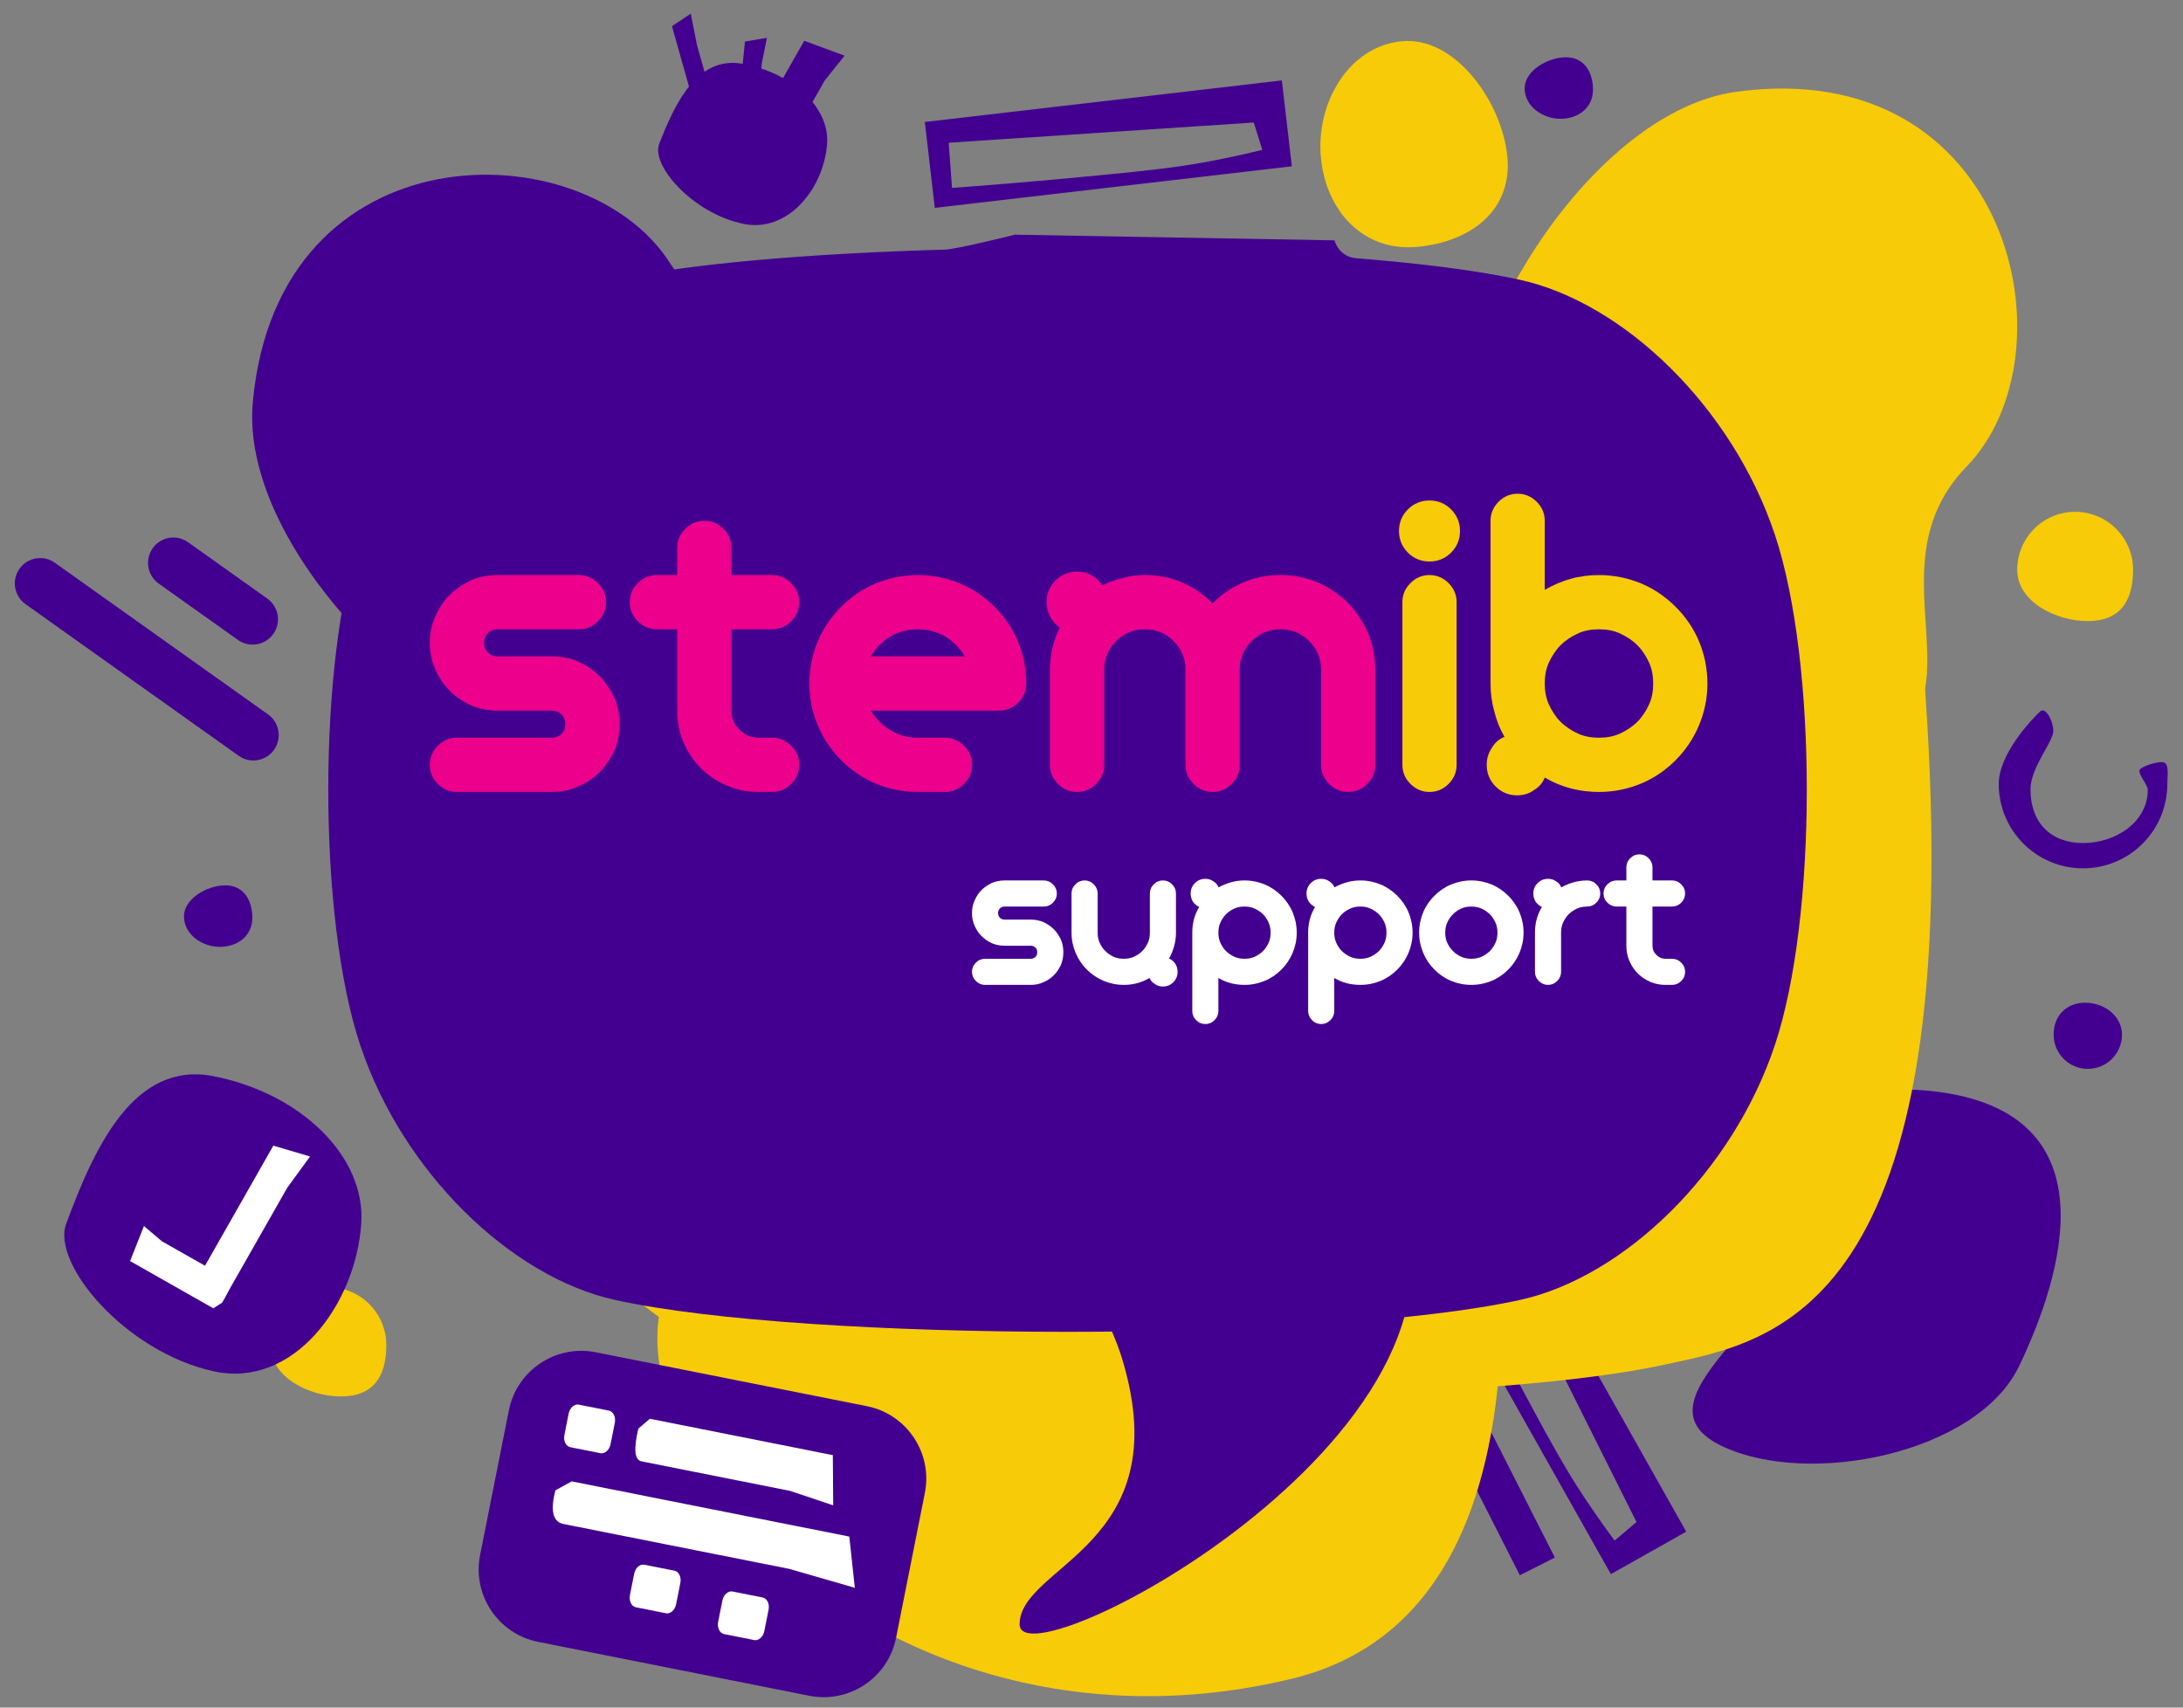 <?xml version="1.0" encoding="UTF-8" standalone="no"?>
<!DOCTYPE svg PUBLIC "-//W3C//DTD SVG 1.1//EN" "http://www.w3.org/Graphics/SVG/1.1/DTD/svg11.dtd">
<svg width="100%" height="100%" viewBox="0 0 675 528" version="1.1" xmlns="http://www.w3.org/2000/svg" xmlns:xlink="http://www.w3.org/1999/xlink" xml:space="preserve" xmlns:serif="http://www.serif.com/" style="fill-rule:evenodd;clip-rule:evenodd;stroke-linejoin:round;stroke-miterlimit:2;">
    <rect x="0" y="0" width="675" height="528" fill="#808080" stroke="none"/>
    <g transform="matrix(0.988,0,0,0.988,-1286.15,-224.012)">
        <g transform="matrix(0.323,0.573,-0.566,0.319,1417.83,-328.612)">
            <path d="M1677.67,230.071L1677.67,271.74L1506.55,271.74L1506.55,230.071L1677.67,230.071ZM1662.07,248.653L1516.7,241.344C1516.7,241.344 1515.78,263.161 1515.78,263.161C1528.44,263.702 1552.56,264.639 1578.42,265.148C1594.51,265.465 1611.28,265.91 1626.34,265.433C1635.79,265.134 1644.5,264.399 1652.01,263.653C1656.77,263.18 1661.02,262.686 1664.62,262.228L1662.07,248.653Z" style="fill:rgb(67,0,144);"/>
        </g>
        <g transform="matrix(-0.134,-0.264,0.263,-0.133,1918.8,1148.06)">
            <rect x="1506.55" y="230.071" width="171.129" height="41.669" style="fill:rgb(67,0,144);"/>
        </g>
        <g transform="matrix(1,0,0,0.897,1106.11,29.141)">
            <path d="M739.015,252.306C824.769,239.191 845.624,343.472 811.124,383.08C780.323,418.443 817.632,464.473 782.342,481.477C742.92,500.471 652.552,433.25 652.552,383.08C652.552,332.91 695.661,258.937 739.015,252.306Z" style="fill:rgb(247,203,8);"/>
        </g>
        <g transform="matrix(-1.989,0.437,-0.305,-1.39,3252.64,779.935)">
            <path d="M739.015,252.306C823.966,250.039 855.473,403.127 783.747,375.446C743.441,359.891 817.632,464.473 782.342,481.477C742.92,500.471 690.076,447.359 690.076,397.189C690.076,347.018 695.173,253.476 739.015,252.306Z" style="fill:rgb(247,203,8);"/>
        </g>
        <g transform="matrix(0.225,-0.974,0.873,0.202,994.349,1021.46)">
            <path d="M739.015,252.306C824.769,239.191 845.624,343.472 811.124,383.08C780.323,418.443 817.632,464.473 782.342,481.477C742.92,500.471 652.552,433.25 652.552,383.08C652.552,332.91 695.661,258.937 739.015,252.306Z" style="fill:rgb(67,0,144);"/>
        </g>
        <g transform="matrix(0.605,0,0,0.605,728.287,90.787)">
            <path d="M1758,254.322C1767.27,254.322 1771.96,261.849 1771.96,271.12C1771.96,280.391 1764.43,286.157 1755.16,286.157C1745.89,286.157 1736.6,279.687 1736.6,270.416C1736.6,261.145 1748.73,254.322 1758,254.322Z" style="fill:rgb(67,0,144);"/>
        </g>
        <g transform="matrix(0.605,0,0,0.605,308.707,349.936)">
            <path d="M1758,254.322C1767.27,254.322 1771.96,261.849 1771.96,271.12C1771.96,280.391 1764.43,286.157 1755.16,286.157C1745.89,286.157 1736.6,279.687 1736.6,270.416C1736.6,261.145 1748.73,254.322 1758,254.322Z" style="fill:rgb(67,0,144);"/>
        </g>
        <g transform="matrix(1.41,-2.948,2.948,1.41,-1393.93,5409.41)">
            <path d="M1754.25,267.463C1763.52,267.463 1768.66,262.457 1771.96,271.12C1778.62,288.602 1761.36,290.767 1752.09,290.767C1742.82,290.767 1732.89,277.642 1732.89,268.371C1732.89,259.1 1744.98,267.463 1754.25,267.463Z" style="fill:rgb(67,0,144);"/>
        </g>
        <g transform="matrix(0.18,1.816,-1.816,0.18,1918.91,-2962.7)">
            <path d="M1758,254.322C1767.27,254.322 1771.96,261.849 1771.96,271.12C1771.96,280.391 1764.43,286.157 1755.16,286.157C1745.89,286.157 1736.6,279.687 1736.6,270.416C1736.6,261.145 1748.73,254.322 1758,254.322Z" style="fill:rgb(247,203,8);"/>
        </g>
        <g transform="matrix(0.653,-0.076,0.075,0.645,590.17,231.009)">
            <path d="M1677.67,230.071L1677.67,271.74L1506.55,271.74L1506.55,230.071L1677.67,230.071ZM1662.07,248.653L1516.7,241.344C1516.7,241.344 1515.78,263.161 1515.78,263.161C1528.44,263.702 1552.56,264.639 1578.42,265.148C1594.51,265.465 1611.28,265.91 1626.34,265.433C1635.79,265.134 1644.5,264.399 1652.01,263.653C1656.77,263.18 1661.02,262.686 1664.62,262.228L1662.07,248.653Z" style="fill:rgb(67,0,144);"/>
        </g>
        <g transform="matrix(1,0,0,1,0.667,0)">
            <path d="M1950.55,386.905C1960.56,386.905 1968.68,395.03 1968.68,405.038C1968.68,415.046 1964.48,421.107 1954.47,421.107C1944.47,421.107 1932.42,415.046 1932.42,405.038C1932.42,395.03 1940.54,386.905 1950.55,386.905Z" style="fill:rgb(247,203,8);"/>
        </g>
        <g transform="matrix(1,0,0,1,-546.007,242.658)">
            <path d="M1950.55,386.905C1960.56,386.905 1968.68,395.03 1968.68,405.038C1968.68,415.046 1964.48,421.107 1954.47,421.107C1944.47,421.107 1932.42,415.046 1932.42,405.038C1932.42,395.03 1940.54,386.905 1950.55,386.905Z" style="fill:rgb(247,203,8);"/>
        </g>
        <g transform="matrix(0.59,0,0,0.59,804.355,311.573)">
            <path d="M1949.16,388.071C1959.16,388.071 1968.68,395.03 1968.68,405.038C1968.68,415.046 1960.56,423.171 1950.55,423.171C1940.54,423.171 1932.42,415.046 1932.42,405.038C1932.42,395.03 1939.15,388.071 1949.16,388.071Z" style="fill:rgb(67,0,144);"/>
        </g>
        <g transform="matrix(1.455,0,0,1.455,-884.37,-117.225)">
            <path d="M1941.33,389.422C1939.39,391.244 1932.42,398.622 1932.42,405.038C1932.42,415.046 1940.54,423.171 1950.55,423.171C1960.56,423.171 1968.68,415.046 1968.68,405.038C1968.68,403.496 1969.07,401 1968.1,400.466C1967.12,399.933 1963.64,401.076 1962.83,401.838C1962.05,402.575 1964.48,405.156 1964.48,406.236C1964.48,413.242 1957.56,417.731 1950.55,417.731C1943.54,417.731 1939.25,413.242 1939.25,406.236C1939.25,401.745 1943.52,396.71 1944.1,394.107C1944.49,392.337 1942.66,388.183 1941.33,389.422Z" style="fill:rgb(67,0,144);"/>
        </g>
        <g transform="matrix(0.789,0,0,1.076,1363.37,-138.954)">
            <path d="M685.579,540.875C681.668,500.349 624.015,446.626 582.74,439.971C506.066,427.607 300.502,427.607 223.828,439.971C182.553,446.626 139.548,477.06 122.692,514.15C105.836,551.24 105.836,625.419 122.692,662.509C139.548,699.599 182.553,730.033 223.828,736.689C300.502,749.052 506.066,749.052 582.74,736.689C624.015,730.033 703.108,722.554 685.579,540.875Z" style="fill:rgb(247,203,8);"/>
        </g>
        <g transform="matrix(0.789,0,0,1.076,1317.68,-159.112)">
            <path d="M683.876,514.15C667.02,477.06 624.015,446.626 582.74,439.971C566.225,437.308 543.731,435.218 517.833,433.703C510.762,433.289 509.164,428.497 509.164,428.497L382.405,426.849C382.405,426.849 359.393,431.097 354.562,431.198C301.71,432.299 253.268,435.224 223.828,439.971C182.553,446.626 139.548,477.06 122.692,514.15C105.836,551.24 105.836,625.419 122.692,662.509C139.548,699.599 182.553,730.033 223.828,736.689C300.502,749.052 506.066,749.052 582.74,736.689C624.015,730.033 667.02,699.599 683.876,662.509C700.732,625.419 700.732,551.24 683.876,514.15Z" style="fill:rgb(67,0,144);"/>
        </g>
        <g transform="matrix(1,0,0,1,-39.333,0)">
            <path d="M1775.96,595.289C1760.52,567.097 1638.6,573.116 1620.25,577.82C1605.75,581.537 1676.35,598.555 1692.46,652.542C1709.77,710.572 1660.3,716.532 1660.21,735.048C1660.11,754.71 1817.79,671.664 1775.96,595.289Z" style="fill:rgb(67,0,144);"/>
        </g>
        <g transform="matrix(0.54,0.384,-0.778,1.094,994.216,-610.713)">
            <path d="M1389.44,459.14C1389.44,455.877 1384.08,453.227 1377.47,453.227L1331.54,453.227C1324.93,453.227 1319.56,455.877 1319.56,459.14C1319.56,462.403 1324.93,465.053 1331.54,465.053L1377.47,465.053C1384.08,465.053 1389.44,462.403 1389.44,459.14Z" style="fill:rgb(67,0,144);"/>
        </g>
        <g transform="matrix(1.14,0.811,-0.778,1.094,160.784,-1167.74)">
            <path d="M1389.44,459.14C1389.44,455.877 1386.9,453.227 1383.77,453.227L1325.24,453.227C1322.11,453.227 1319.56,455.877 1319.56,459.14C1319.56,462.403 1322.11,465.053 1325.24,465.053L1383.77,465.053C1386.9,465.053 1389.44,462.403 1389.44,459.14Z" style="fill:rgb(67,0,144);"/>
            <g transform="matrix(0.59,-0.437,0.419,0.615,1242.84,353.986)">
            </g>
        </g>
        <g transform="matrix(1.106,0,0,1.106,-195.733,-58.459)">
            <g transform="matrix(119.869,0,0,119.869,1472.72,481.953)">
                <path d="M0.312,-0.128C0.321,-0.128 0.329,-0.131 0.335,-0.137C0.341,-0.143 0.344,-0.151 0.344,-0.16C0.344,-0.169 0.341,-0.177 0.335,-0.183C0.329,-0.189 0.321,-0.192 0.312,-0.192L0.184,-0.192C0.162,-0.192 0.141,-0.196 0.122,-0.204C0.103,-0.213 0.086,-0.224 0.071,-0.239C0.056,-0.254 0.045,-0.271 0.037,-0.29C0.028,-0.309 0.024,-0.33 0.024,-0.352C0.024,-0.374 0.028,-0.395 0.037,-0.414C0.045,-0.433 0.056,-0.45 0.071,-0.465C0.086,-0.48 0.103,-0.491 0.122,-0.5C0.141,-0.508 0.162,-0.512 0.184,-0.512L0.376,-0.512C0.393,-0.512 0.408,-0.506 0.421,-0.493C0.434,-0.48 0.44,-0.465 0.44,-0.448C0.44,-0.431 0.434,-0.416 0.421,-0.403C0.408,-0.39 0.393,-0.384 0.376,-0.384L0.184,-0.384C0.175,-0.384 0.167,-0.381 0.161,-0.375C0.155,-0.369 0.152,-0.361 0.152,-0.352C0.152,-0.343 0.155,-0.335 0.161,-0.329C0.167,-0.323 0.175,-0.32 0.184,-0.32L0.312,-0.32C0.334,-0.32 0.355,-0.316 0.374,-0.308C0.393,-0.299 0.41,-0.288 0.425,-0.273C0.44,-0.258 0.451,-0.241 0.46,-0.222C0.468,-0.203 0.472,-0.182 0.472,-0.16C0.472,-0.138 0.468,-0.117 0.46,-0.098C0.451,-0.079 0.44,-0.062 0.425,-0.047C0.41,-0.032 0.393,-0.021 0.374,-0.013C0.355,-0.004 0.334,-0 0.312,-0L0.088,-0C0.071,-0 0.056,-0.006 0.043,-0.019C0.03,-0.032 0.024,-0.047 0.024,-0.064C0.024,-0.081 0.03,-0.096 0.043,-0.109C0.056,-0.122 0.071,-0.128 0.088,-0.128L0.312,-0.128Z" style="fill:rgb(236,0,140);fill-rule:nonzero;"/>
            </g>
            <g transform="matrix(119.869,0,0,119.869,1531.22,481.953)">
                <path d="M0.12,-0.512L0.12,-0.576C0.12,-0.593 0.126,-0.608 0.139,-0.621C0.152,-0.634 0.167,-0.64 0.184,-0.64C0.201,-0.64 0.216,-0.634 0.229,-0.621C0.242,-0.608 0.248,-0.593 0.248,-0.576L0.248,-0.512L0.344,-0.512C0.361,-0.512 0.376,-0.506 0.389,-0.493C0.402,-0.48 0.408,-0.465 0.408,-0.448C0.408,-0.431 0.402,-0.416 0.389,-0.403C0.376,-0.39 0.361,-0.384 0.344,-0.384L0.248,-0.384L0.248,-0.192C0.248,-0.175 0.254,-0.16 0.267,-0.147C0.28,-0.134 0.295,-0.128 0.312,-0.128L0.344,-0.128C0.361,-0.128 0.376,-0.122 0.389,-0.109C0.402,-0.096 0.408,-0.081 0.408,-0.064C0.408,-0.047 0.402,-0.032 0.389,-0.019C0.376,-0.006 0.361,-0 0.344,-0L0.312,-0C0.285,-0 0.26,-0.005 0.237,-0.015C0.214,-0.025 0.193,-0.039 0.176,-0.056C0.159,-0.073 0.145,-0.094 0.135,-0.117C0.125,-0.14 0.12,-0.165 0.12,-0.192L0.12,-0.384L0.072,-0.384C0.055,-0.384 0.04,-0.39 0.027,-0.403C0.014,-0.416 0.008,-0.431 0.008,-0.448C0.008,-0.465 0.014,-0.48 0.027,-0.493C0.04,-0.506 0.055,-0.512 0.072,-0.512L0.12,-0.512Z" style="fill:rgb(236,0,140);fill-rule:nonzero;"/>
            </g>
            <g transform="matrix(119.869,0,0,119.869,1581.09,481.953)">
                <path d="M0.272,-0C0.237,-0 0.203,-0.007 0.172,-0.02C0.141,-0.033 0.114,-0.052 0.091,-0.075C0.068,-0.098 0.049,-0.126 0.036,-0.157C0.023,-0.188 0.016,-0.221 0.016,-0.256C0.016,-0.291 0.023,-0.325 0.036,-0.356C0.049,-0.387 0.068,-0.414 0.091,-0.437C0.114,-0.46 0.141,-0.479 0.172,-0.492C0.203,-0.505 0.237,-0.512 0.272,-0.512C0.307,-0.512 0.341,-0.505 0.372,-0.492C0.403,-0.479 0.43,-0.46 0.453,-0.437C0.476,-0.414 0.495,-0.387 0.508,-0.356C0.521,-0.325 0.528,-0.291 0.528,-0.256C0.528,-0.239 0.522,-0.224 0.509,-0.211C0.496,-0.198 0.481,-0.192 0.464,-0.192L0.161,-0.192C0.172,-0.173 0.188,-0.157 0.207,-0.146C0.226,-0.134 0.248,-0.128 0.272,-0.128L0.336,-0.128C0.353,-0.128 0.368,-0.122 0.381,-0.109C0.394,-0.096 0.4,-0.081 0.4,-0.064C0.4,-0.047 0.394,-0.032 0.381,-0.019C0.368,-0.006 0.353,-0 0.336,-0L0.272,-0ZM0.272,-0.384C0.248,-0.384 0.226,-0.378 0.207,-0.367C0.188,-0.355 0.172,-0.339 0.161,-0.32L0.383,-0.32C0.372,-0.339 0.356,-0.355 0.337,-0.367C0.317,-0.378 0.295,-0.384 0.272,-0.384Z" style="fill:rgb(236,0,140);fill-rule:nonzero;"/>
            </g>
            <g transform="matrix(119.869,0,0,119.869,1646.29,481.953)">
                <path d="M0.36,-0.288C0.36,-0.315 0.351,-0.337 0.332,-0.356C0.313,-0.375 0.291,-0.384 0.264,-0.384C0.237,-0.384 0.215,-0.375 0.196,-0.356C0.177,-0.337 0.168,-0.315 0.168,-0.288L0.168,-0.064C0.168,-0.047 0.162,-0.032 0.149,-0.019C0.136,-0.006 0.121,-0 0.104,-0C0.087,-0 0.072,-0.006 0.059,-0.019C0.046,-0.032 0.04,-0.047 0.04,-0.064L0.04,-0.288C0.04,-0.324 0.048,-0.357 0.063,-0.388C0.054,-0.395 0.046,-0.403 0.041,-0.413C0.035,-0.424 0.032,-0.435 0.032,-0.448C0.032,-0.468 0.039,-0.485 0.053,-0.499C0.067,-0.513 0.084,-0.52 0.104,-0.52C0.117,-0.52 0.128,-0.517 0.139,-0.511C0.149,-0.505 0.157,-0.497 0.164,-0.488C0.179,-0.495 0.195,-0.501 0.212,-0.505C0.229,-0.51 0.246,-0.512 0.264,-0.512C0.296,-0.512 0.326,-0.506 0.353,-0.494C0.38,-0.482 0.403,-0.466 0.424,-0.445C0.444,-0.466 0.468,-0.482 0.495,-0.494C0.522,-0.506 0.552,-0.512 0.584,-0.512C0.615,-0.512 0.644,-0.506 0.671,-0.495C0.698,-0.483 0.722,-0.467 0.743,-0.447C0.763,-0.426 0.779,-0.402 0.791,-0.375C0.802,-0.348 0.808,-0.319 0.808,-0.288L0.808,-0.064C0.808,-0.047 0.802,-0.032 0.789,-0.019C0.776,-0.006 0.761,-0 0.744,-0C0.727,-0 0.712,-0.006 0.699,-0.019C0.686,-0.032 0.68,-0.047 0.68,-0.064L0.68,-0.288C0.68,-0.315 0.671,-0.337 0.652,-0.356C0.633,-0.375 0.611,-0.384 0.584,-0.384C0.557,-0.384 0.535,-0.375 0.516,-0.356C0.497,-0.337 0.488,-0.315 0.488,-0.288L0.488,-0.064C0.488,-0.047 0.482,-0.032 0.469,-0.019C0.456,-0.006 0.441,-0 0.424,-0C0.407,-0 0.392,-0.006 0.379,-0.019C0.366,-0.032 0.36,-0.047 0.36,-0.064L0.36,-0.288Z" style="fill:rgb(236,0,140);fill-rule:nonzero;"/>
            </g>
            <g transform="matrix(119.869,0,0,119.869,1746.02,481.953)">
                <path d="M0.168,-0.064C0.168,-0.047 0.162,-0.032 0.149,-0.019C0.136,-0.006 0.121,-0 0.104,-0C0.087,-0 0.072,-0.006 0.059,-0.019C0.046,-0.032 0.04,-0.047 0.04,-0.064L0.04,-0.448C0.04,-0.465 0.046,-0.48 0.059,-0.493C0.072,-0.506 0.087,-0.512 0.104,-0.512C0.121,-0.512 0.136,-0.506 0.149,-0.493C0.162,-0.48 0.168,-0.465 0.168,-0.448L0.168,-0.064ZM0.032,-0.616C0.032,-0.636 0.039,-0.653 0.053,-0.667C0.067,-0.681 0.084,-0.688 0.104,-0.688C0.124,-0.688 0.141,-0.681 0.155,-0.667C0.169,-0.653 0.176,-0.636 0.176,-0.616C0.176,-0.596 0.169,-0.579 0.155,-0.565C0.141,-0.551 0.124,-0.544 0.104,-0.544C0.084,-0.544 0.067,-0.551 0.053,-0.565C0.039,-0.579 0.032,-0.596 0.032,-0.616Z" style="fill:rgb(247,203,8);fill-rule:nonzero;"/>
            </g>
            <g transform="matrix(119.869,0,0,119.869,1770.96,481.953)">
                <path d="M0.04,-0.64C0.04,-0.657 0.046,-0.672 0.059,-0.685C0.072,-0.698 0.087,-0.704 0.104,-0.704C0.121,-0.704 0.136,-0.698 0.149,-0.685C0.162,-0.672 0.168,-0.657 0.168,-0.64L0.168,-0.477C0.187,-0.488 0.207,-0.497 0.229,-0.503C0.25,-0.509 0.273,-0.512 0.296,-0.512C0.331,-0.512 0.365,-0.505 0.396,-0.492C0.427,-0.479 0.454,-0.46 0.477,-0.437C0.5,-0.414 0.519,-0.387 0.532,-0.356C0.545,-0.325 0.552,-0.291 0.552,-0.256C0.552,-0.221 0.545,-0.188 0.532,-0.157C0.519,-0.126 0.5,-0.098 0.477,-0.075C0.454,-0.052 0.427,-0.033 0.396,-0.02C0.365,-0.007 0.331,-0 0.296,-0C0.25,-0 0.207,-0.011 0.168,-0.034C0.163,-0.021 0.154,-0.011 0.142,-0.004C0.131,0.004 0.118,0.008 0.103,0.008C0.083,0.008 0.066,0.001 0.052,-0.013C0.038,-0.027 0.031,-0.044 0.031,-0.064C0.031,-0.079 0.035,-0.092 0.043,-0.104C0.05,-0.116 0.06,-0.125 0.073,-0.13C0.062,-0.149 0.054,-0.169 0.049,-0.19C0.043,-0.211 0.04,-0.233 0.04,-0.256L0.04,-0.64ZM0.168,-0.256C0.168,-0.238 0.171,-0.221 0.178,-0.206C0.185,-0.191 0.194,-0.177 0.205,-0.166C0.217,-0.154 0.231,-0.145 0.246,-0.138C0.261,-0.131 0.278,-0.128 0.296,-0.128C0.314,-0.128 0.331,-0.131 0.346,-0.138C0.361,-0.145 0.375,-0.154 0.387,-0.166C0.398,-0.177 0.407,-0.191 0.414,-0.206C0.421,-0.221 0.424,-0.238 0.424,-0.256C0.424,-0.274 0.421,-0.291 0.414,-0.306C0.407,-0.321 0.398,-0.335 0.387,-0.346C0.375,-0.358 0.361,-0.367 0.346,-0.374C0.331,-0.381 0.314,-0.384 0.296,-0.384C0.278,-0.384 0.261,-0.381 0.246,-0.374C0.231,-0.367 0.217,-0.358 0.205,-0.346C0.194,-0.335 0.185,-0.321 0.178,-0.306C0.171,-0.291 0.168,-0.274 0.168,-0.256Z" style="fill:rgb(247,203,8);fill-rule:nonzero;"/>
            </g>
        </g>
        <g transform="matrix(0.789,0,0,0.789,442.457,154.701)">
            <g transform="matrix(80.911,0,0,80.911,1472.72,481.953)">
                <path d="M0.312,-0.128C0.321,-0.128 0.329,-0.131 0.335,-0.137C0.341,-0.143 0.344,-0.151 0.344,-0.16C0.344,-0.169 0.341,-0.177 0.335,-0.183C0.329,-0.189 0.321,-0.192 0.312,-0.192L0.184,-0.192C0.162,-0.192 0.141,-0.196 0.122,-0.204C0.103,-0.213 0.086,-0.224 0.071,-0.239C0.056,-0.254 0.045,-0.271 0.037,-0.29C0.028,-0.309 0.024,-0.33 0.024,-0.352C0.024,-0.374 0.028,-0.395 0.037,-0.414C0.045,-0.433 0.056,-0.45 0.071,-0.465C0.086,-0.48 0.103,-0.491 0.122,-0.5C0.141,-0.508 0.162,-0.512 0.184,-0.512L0.376,-0.512C0.393,-0.512 0.408,-0.506 0.421,-0.493C0.434,-0.48 0.44,-0.465 0.44,-0.448C0.44,-0.431 0.434,-0.416 0.421,-0.403C0.408,-0.39 0.393,-0.384 0.376,-0.384L0.184,-0.384C0.175,-0.384 0.167,-0.381 0.161,-0.375C0.155,-0.369 0.152,-0.361 0.152,-0.352C0.152,-0.343 0.155,-0.335 0.161,-0.329C0.167,-0.323 0.175,-0.32 0.184,-0.32L0.312,-0.32C0.334,-0.32 0.355,-0.316 0.374,-0.308C0.393,-0.299 0.41,-0.288 0.425,-0.273C0.44,-0.258 0.451,-0.241 0.46,-0.222C0.468,-0.203 0.472,-0.182 0.472,-0.16C0.472,-0.138 0.468,-0.117 0.46,-0.098C0.451,-0.079 0.44,-0.062 0.425,-0.047C0.41,-0.032 0.393,-0.021 0.374,-0.013C0.355,-0.004 0.334,-0 0.312,-0L0.088,-0C0.071,-0 0.056,-0.006 0.043,-0.019C0.03,-0.032 0.024,-0.047 0.024,-0.064C0.024,-0.081 0.03,-0.096 0.043,-0.109C0.056,-0.122 0.071,-0.128 0.088,-0.128L0.312,-0.128Z" style="fill:white;fill-rule:nonzero;"/>
            </g>
            <g transform="matrix(80.911,0,0,80.911,1512.21,481.953)">
                <path d="M0.536,-0.256C0.536,-0.233 0.533,-0.211 0.527,-0.19C0.521,-0.169 0.513,-0.148 0.502,-0.129C0.515,-0.124 0.525,-0.115 0.533,-0.103C0.54,-0.092 0.544,-0.079 0.544,-0.064C0.544,-0.044 0.537,-0.027 0.523,-0.013C0.509,0.001 0.492,0.008 0.472,0.008C0.457,0.008 0.444,0.004 0.433,-0.004C0.421,-0.011 0.412,-0.021 0.406,-0.034C0.368,-0.011 0.326,-0 0.28,-0C0.245,-0 0.212,-0.007 0.181,-0.02C0.15,-0.033 0.122,-0.052 0.099,-0.075C0.076,-0.098 0.057,-0.126 0.044,-0.157C0.031,-0.188 0.024,-0.221 0.024,-0.256L0.024,-0.448C0.024,-0.465 0.03,-0.48 0.043,-0.493C0.056,-0.506 0.071,-0.512 0.088,-0.512C0.105,-0.512 0.12,-0.506 0.133,-0.493C0.146,-0.48 0.152,-0.465 0.152,-0.448L0.152,-0.256C0.152,-0.238 0.155,-0.221 0.162,-0.206C0.169,-0.191 0.178,-0.177 0.19,-0.166C0.201,-0.154 0.215,-0.145 0.23,-0.138C0.245,-0.131 0.262,-0.128 0.28,-0.128C0.298,-0.128 0.315,-0.131 0.33,-0.138C0.345,-0.145 0.359,-0.154 0.371,-0.166C0.382,-0.177 0.391,-0.191 0.398,-0.206C0.405,-0.221 0.408,-0.238 0.408,-0.256L0.408,-0.448C0.408,-0.465 0.414,-0.48 0.427,-0.493C0.44,-0.506 0.455,-0.512 0.472,-0.512C0.489,-0.512 0.504,-0.506 0.517,-0.493C0.53,-0.48 0.536,-0.465 0.536,-0.448L0.536,-0.256Z" style="fill:white;fill-rule:nonzero;"/>
            </g>
            <g transform="matrix(80.911,0,0,80.911,1558.81,481.953)">
                <path d="M0.032,-0.448C0.032,-0.468 0.039,-0.485 0.053,-0.499C0.067,-0.513 0.084,-0.52 0.104,-0.52C0.119,-0.52 0.132,-0.516 0.143,-0.508C0.155,-0.501 0.164,-0.491 0.169,-0.478C0.188,-0.489 0.209,-0.497 0.23,-0.503C0.251,-0.509 0.273,-0.512 0.296,-0.512C0.331,-0.512 0.365,-0.505 0.396,-0.492C0.427,-0.479 0.454,-0.46 0.477,-0.437C0.5,-0.414 0.519,-0.387 0.532,-0.356C0.545,-0.325 0.552,-0.291 0.552,-0.256C0.552,-0.221 0.545,-0.188 0.532,-0.157C0.519,-0.126 0.5,-0.098 0.477,-0.075C0.454,-0.052 0.427,-0.033 0.396,-0.02C0.365,-0.007 0.331,-0 0.296,-0C0.249,-0 0.206,-0.011 0.168,-0.034L0.168,0.128C0.168,0.145 0.162,0.16 0.149,0.173C0.136,0.186 0.121,0.192 0.104,0.192C0.087,0.192 0.072,0.186 0.059,0.173C0.046,0.16 0.04,0.145 0.04,0.128L0.04,-0.256C0.04,-0.302 0.051,-0.344 0.074,-0.382C0.061,-0.388 0.051,-0.397 0.043,-0.408C0.036,-0.42 0.032,-0.433 0.032,-0.448ZM0.168,-0.256C0.168,-0.238 0.171,-0.221 0.178,-0.206C0.185,-0.191 0.194,-0.177 0.205,-0.166C0.217,-0.154 0.231,-0.145 0.246,-0.138C0.261,-0.131 0.278,-0.128 0.296,-0.128C0.314,-0.128 0.331,-0.131 0.346,-0.138C0.361,-0.145 0.375,-0.154 0.387,-0.166C0.398,-0.177 0.407,-0.191 0.414,-0.206C0.421,-0.221 0.424,-0.238 0.424,-0.256C0.424,-0.274 0.421,-0.291 0.414,-0.306C0.407,-0.321 0.398,-0.335 0.387,-0.346C0.375,-0.358 0.361,-0.367 0.346,-0.374C0.331,-0.381 0.314,-0.384 0.296,-0.384C0.278,-0.384 0.261,-0.381 0.246,-0.374C0.231,-0.367 0.217,-0.358 0.205,-0.346C0.194,-0.335 0.185,-0.321 0.178,-0.306C0.171,-0.291 0.168,-0.274 0.168,-0.256Z" style="fill:white;fill-rule:nonzero;"/>
            </g>
            <g transform="matrix(80.911,0,0,80.911,1604.77,481.953)">
                <path d="M0.032,-0.448C0.032,-0.468 0.039,-0.485 0.053,-0.499C0.067,-0.513 0.084,-0.52 0.104,-0.52C0.119,-0.52 0.132,-0.516 0.143,-0.508C0.155,-0.501 0.164,-0.491 0.169,-0.478C0.188,-0.489 0.209,-0.497 0.23,-0.503C0.251,-0.509 0.273,-0.512 0.296,-0.512C0.331,-0.512 0.365,-0.505 0.396,-0.492C0.427,-0.479 0.454,-0.46 0.477,-0.437C0.5,-0.414 0.519,-0.387 0.532,-0.356C0.545,-0.325 0.552,-0.291 0.552,-0.256C0.552,-0.221 0.545,-0.188 0.532,-0.157C0.519,-0.126 0.5,-0.098 0.477,-0.075C0.454,-0.052 0.427,-0.033 0.396,-0.02C0.365,-0.007 0.331,-0 0.296,-0C0.249,-0 0.206,-0.011 0.168,-0.034L0.168,0.128C0.168,0.145 0.162,0.16 0.149,0.173C0.136,0.186 0.121,0.192 0.104,0.192C0.087,0.192 0.072,0.186 0.059,0.173C0.046,0.16 0.04,0.145 0.04,0.128L0.04,-0.256C0.04,-0.302 0.051,-0.344 0.074,-0.382C0.061,-0.388 0.051,-0.397 0.043,-0.408C0.036,-0.42 0.032,-0.433 0.032,-0.448ZM0.168,-0.256C0.168,-0.238 0.171,-0.221 0.178,-0.206C0.185,-0.191 0.194,-0.177 0.205,-0.166C0.217,-0.154 0.231,-0.145 0.246,-0.138C0.261,-0.131 0.278,-0.128 0.296,-0.128C0.314,-0.128 0.331,-0.131 0.346,-0.138C0.361,-0.145 0.375,-0.154 0.387,-0.166C0.398,-0.177 0.407,-0.191 0.414,-0.206C0.421,-0.221 0.424,-0.238 0.424,-0.256C0.424,-0.274 0.421,-0.291 0.414,-0.306C0.407,-0.321 0.398,-0.335 0.387,-0.346C0.375,-0.358 0.361,-0.367 0.346,-0.374C0.331,-0.381 0.314,-0.384 0.296,-0.384C0.278,-0.384 0.261,-0.381 0.246,-0.374C0.231,-0.367 0.217,-0.358 0.205,-0.346C0.194,-0.335 0.185,-0.321 0.178,-0.306C0.171,-0.291 0.168,-0.274 0.168,-0.256Z" style="fill:white;fill-rule:nonzero;"/>
            </g>
            <g transform="matrix(80.911,0,0,80.911,1650.73,481.953)">
                <path d="M0.016,-0.256C0.016,-0.291 0.023,-0.325 0.036,-0.356C0.049,-0.387 0.068,-0.414 0.091,-0.437C0.114,-0.46 0.141,-0.479 0.172,-0.492C0.203,-0.505 0.237,-0.512 0.272,-0.512C0.307,-0.512 0.341,-0.505 0.372,-0.492C0.403,-0.479 0.43,-0.46 0.453,-0.437C0.476,-0.414 0.495,-0.387 0.508,-0.356C0.521,-0.325 0.528,-0.291 0.528,-0.256C0.528,-0.221 0.521,-0.188 0.508,-0.157C0.495,-0.126 0.476,-0.098 0.453,-0.075C0.43,-0.052 0.403,-0.033 0.372,-0.02C0.341,-0.007 0.307,-0 0.272,-0C0.237,-0 0.203,-0.007 0.172,-0.02C0.141,-0.033 0.114,-0.052 0.091,-0.075C0.068,-0.098 0.049,-0.126 0.036,-0.157C0.023,-0.188 0.016,-0.221 0.016,-0.256ZM0.144,-0.256C0.144,-0.238 0.147,-0.221 0.154,-0.206C0.161,-0.191 0.17,-0.177 0.182,-0.166C0.193,-0.154 0.207,-0.145 0.222,-0.138C0.237,-0.131 0.254,-0.128 0.272,-0.128C0.29,-0.128 0.307,-0.131 0.322,-0.138C0.337,-0.145 0.351,-0.154 0.363,-0.166C0.374,-0.177 0.383,-0.191 0.39,-0.206C0.397,-0.221 0.4,-0.238 0.4,-0.256C0.4,-0.274 0.397,-0.291 0.39,-0.306C0.383,-0.321 0.374,-0.335 0.363,-0.346C0.351,-0.358 0.337,-0.367 0.322,-0.374C0.307,-0.381 0.29,-0.384 0.272,-0.384C0.254,-0.384 0.237,-0.381 0.222,-0.374C0.207,-0.367 0.193,-0.358 0.182,-0.346C0.17,-0.335 0.161,-0.321 0.154,-0.306C0.147,-0.291 0.144,-0.274 0.144,-0.256Z" style="fill:white;fill-rule:nonzero;"/>
            </g>
            <g transform="matrix(80.911,0,0,80.911,1694.74,481.953)">
                <path d="M0.032,-0.448C0.032,-0.468 0.039,-0.485 0.053,-0.499C0.067,-0.513 0.084,-0.52 0.104,-0.52C0.119,-0.52 0.132,-0.516 0.143,-0.508C0.155,-0.501 0.164,-0.491 0.169,-0.478C0.188,-0.489 0.209,-0.497 0.23,-0.503C0.251,-0.509 0.273,-0.512 0.296,-0.512C0.313,-0.512 0.328,-0.506 0.341,-0.493C0.354,-0.48 0.36,-0.465 0.36,-0.448C0.36,-0.431 0.354,-0.416 0.341,-0.403C0.328,-0.39 0.313,-0.384 0.296,-0.384C0.278,-0.384 0.261,-0.381 0.246,-0.374C0.231,-0.367 0.217,-0.358 0.205,-0.346C0.194,-0.335 0.185,-0.321 0.178,-0.306C0.171,-0.291 0.168,-0.274 0.168,-0.256L0.168,-0.064C0.168,-0.047 0.162,-0.032 0.149,-0.019C0.136,-0.006 0.121,-0 0.104,-0C0.087,-0 0.072,-0.006 0.059,-0.019C0.046,-0.032 0.04,-0.047 0.04,-0.064L0.04,-0.256C0.04,-0.302 0.051,-0.344 0.074,-0.382C0.061,-0.388 0.051,-0.397 0.043,-0.408C0.036,-0.42 0.032,-0.433 0.032,-0.448Z" style="fill:white;fill-rule:nonzero;"/>
            </g>
            <g transform="matrix(80.911,0,0,80.911,1724.52,481.953)">
                <path d="M0.12,-0.512L0.12,-0.576C0.12,-0.593 0.126,-0.608 0.139,-0.621C0.152,-0.634 0.167,-0.64 0.184,-0.64C0.201,-0.64 0.216,-0.634 0.229,-0.621C0.242,-0.608 0.248,-0.593 0.248,-0.576L0.248,-0.512L0.344,-0.512C0.361,-0.512 0.376,-0.506 0.389,-0.493C0.402,-0.48 0.408,-0.465 0.408,-0.448C0.408,-0.431 0.402,-0.416 0.389,-0.403C0.376,-0.39 0.361,-0.384 0.344,-0.384L0.248,-0.384L0.248,-0.192C0.248,-0.175 0.254,-0.16 0.267,-0.147C0.28,-0.134 0.295,-0.128 0.312,-0.128L0.344,-0.128C0.361,-0.128 0.376,-0.122 0.389,-0.109C0.402,-0.096 0.408,-0.081 0.408,-0.064C0.408,-0.047 0.402,-0.032 0.389,-0.019C0.376,-0.006 0.361,-0 0.344,-0L0.312,-0C0.285,-0 0.26,-0.005 0.237,-0.015C0.214,-0.025 0.193,-0.039 0.176,-0.056C0.159,-0.073 0.145,-0.094 0.135,-0.117C0.125,-0.14 0.12,-0.165 0.12,-0.192L0.12,-0.384L0.072,-0.384C0.055,-0.384 0.04,-0.39 0.027,-0.403C0.014,-0.416 0.008,-0.431 0.008,-0.448C0.008,-0.465 0.014,-0.48 0.027,-0.493C0.04,-0.506 0.055,-0.512 0.072,-0.512L0.12,-0.512Z" style="fill:white;fill-rule:nonzero;"/>
            </g>
        </g>
        <g transform="matrix(0.981,0.195,-0.195,0.981,223.96,-296.689)">
            <g transform="matrix(1,0,0,1,0.667,0)">
                <path d="M1533.2,704.945C1533.2,692.198 1522.85,681.848 1510.1,681.848L1423.59,681.848C1410.84,681.848 1400.49,692.198 1400.49,704.945L1400.49,751.14C1400.49,763.887 1410.84,774.237 1423.59,774.237L1510.1,774.237C1522.85,774.237 1533.2,763.887 1533.2,751.14L1533.2,704.945Z" style="fill:rgb(67,0,144);"/>
                <g transform="matrix(0.993,-0.197,0.197,0.993,1158.85,303.551)">
                </g>
            </g>
            <g transform="matrix(0.111,0,0,0.147,1264.25,598.721)">
                <path d="M1533.2,704.945C1533.2,692.198 1522.85,681.848 1510.1,681.848L1423.59,681.848C1410.84,681.848 1400.49,692.198 1400.49,704.945L1400.49,751.14C1400.49,763.887 1410.84,774.237 1423.59,774.237L1510.1,774.237C1522.85,774.237 1533.2,763.887 1533.2,751.14L1533.2,704.945Z" style="fill:white;"/>
            </g>
            <g transform="matrix(0.111,0,0,0.147,1294.13,643.847)">
                <path d="M1533.2,704.945C1533.2,692.198 1522.85,681.848 1510.1,681.848L1423.59,681.848C1410.84,681.848 1400.49,692.198 1400.49,704.945L1400.49,751.14C1400.49,763.887 1410.84,774.237 1423.59,774.237L1510.1,774.237C1522.85,774.237 1533.2,763.887 1533.2,751.14L1533.2,704.945Z" style="fill:white;"/>
            </g>
            <g transform="matrix(0.111,0,0,0.147,1322.84,646.691)">
                <path d="M1533.2,704.945C1533.2,692.198 1522.85,681.848 1510.1,681.848L1423.59,681.848C1410.84,681.848 1400.49,692.198 1400.49,704.945L1400.49,751.14C1400.49,763.887 1410.84,774.237 1423.59,774.237L1510.1,774.237C1522.85,774.237 1533.2,763.887 1533.2,751.14L1533.2,704.945Z" style="fill:white;"/>
            </g>
            <g transform="matrix(0.549,0,0,0.147,673.304,598.721)">
                <path d="M1511.86,681.848L1405.54,681.848L1400.2,707.229C1399.73,752.745 1401.63,773.847 1405.54,774.237L1492.05,774.237L1517.65,786.522L1511.86,681.848Z" style="fill:white;"/>
            </g>
            <g transform="matrix(0.833,0,0,0.147,253.957,622.706)">
                <path d="M1511.86,681.848L1405.54,681.848L1400.2,707.229C1399.73,752.745 1401.63,773.847 1405.54,774.237L1492.05,774.237L1517.65,786.522L1511.86,681.848Z" style="fill:white;"/>
            </g>
        </g>
        <g transform="matrix(1,0,0,1,23.507,5.22)">
            <path d="M1345.14,558.326C1372.42,563.711 1392.78,583.418 1391.32,604.501C1389.55,629.924 1370.04,656.124 1345.14,650.676C1317.5,644.627 1294.33,616.994 1298.97,604.501C1307.84,580.611 1320.14,553.39 1345.14,558.326Z" style="fill:rgb(67,0,144);"/>
            <g transform="matrix(1.012,-0,-0,1.012,1278.68,221.586)">
            </g>
        </g>
        <g transform="matrix(0.19,-0.334,0.11,0.063,1191.22,701.501)">
            <path d="M1511.86,681.848L1405.54,681.848L1400.2,707.229C1399.73,752.745 1401.63,773.847 1405.54,774.237L1492.05,774.237L1517.65,786.522L1511.86,681.848Z" style="fill:rgb(67,0,144);"/>
        </g>
        <g transform="matrix(-0.104,-0.369,0.062,-0.017,1627.03,804.391)">
            <path d="M1511.86,681.848L1405.54,681.848L1400.2,707.229C1399.73,752.745 1401.63,773.847 1405.54,774.237L1492.05,774.237L1517.65,786.522L1511.86,681.848Z" style="fill:rgb(67,0,144);"/>
        </g>
        <g transform="matrix(0.031,-0.307,0.064,0.006,1444.41,699.78)">
            <path d="M1511.86,681.848L1405.54,681.848L1400.2,707.229C1399.73,752.745 1401.63,773.847 1405.54,774.237L1492.05,774.237L1517.65,786.522L1511.86,681.848Z" style="fill:rgb(67,0,144);"/>
        </g>
        <g transform="matrix(0.569,0,0,0.542,768.962,-55.888)">
            <path d="M1345.14,558.326C1372.42,563.711 1392.78,583.418 1391.32,604.501C1389.55,629.924 1370.04,656.124 1345.14,650.676C1317.5,644.627 1294.33,616.994 1298.97,604.501C1307.84,580.611 1320.14,553.39 1345.14,558.326Z" style="fill:rgb(67,0,144);"/>
            <g transform="matrix(1.781,-0,-0,1.868,937.795,521.654)">
            </g>
        </g>
        <g transform="matrix(-0.245,-0.139,0.055,-0.097,1675.39,897.685)">
            <path d="M1511.86,681.848L1405.54,681.848L1400.2,707.229C1399.73,752.745 1401.63,773.847 1405.54,774.237L1492.05,774.237L1517.65,786.522L1511.86,681.848Z" style="fill:white;"/>
        </g>
        <g transform="matrix(0.231,-0.406,0.097,0.055,971.938,1161.58)">
            <path d="M1511.86,681.848L1405.54,681.848L1400.2,707.229C1399.73,752.745 1401.63,773.847 1405.54,774.237L1492.05,774.237L1517.65,786.522L1511.86,681.848Z" style="fill:white;"/>
        </g>
    </g>
</svg>
